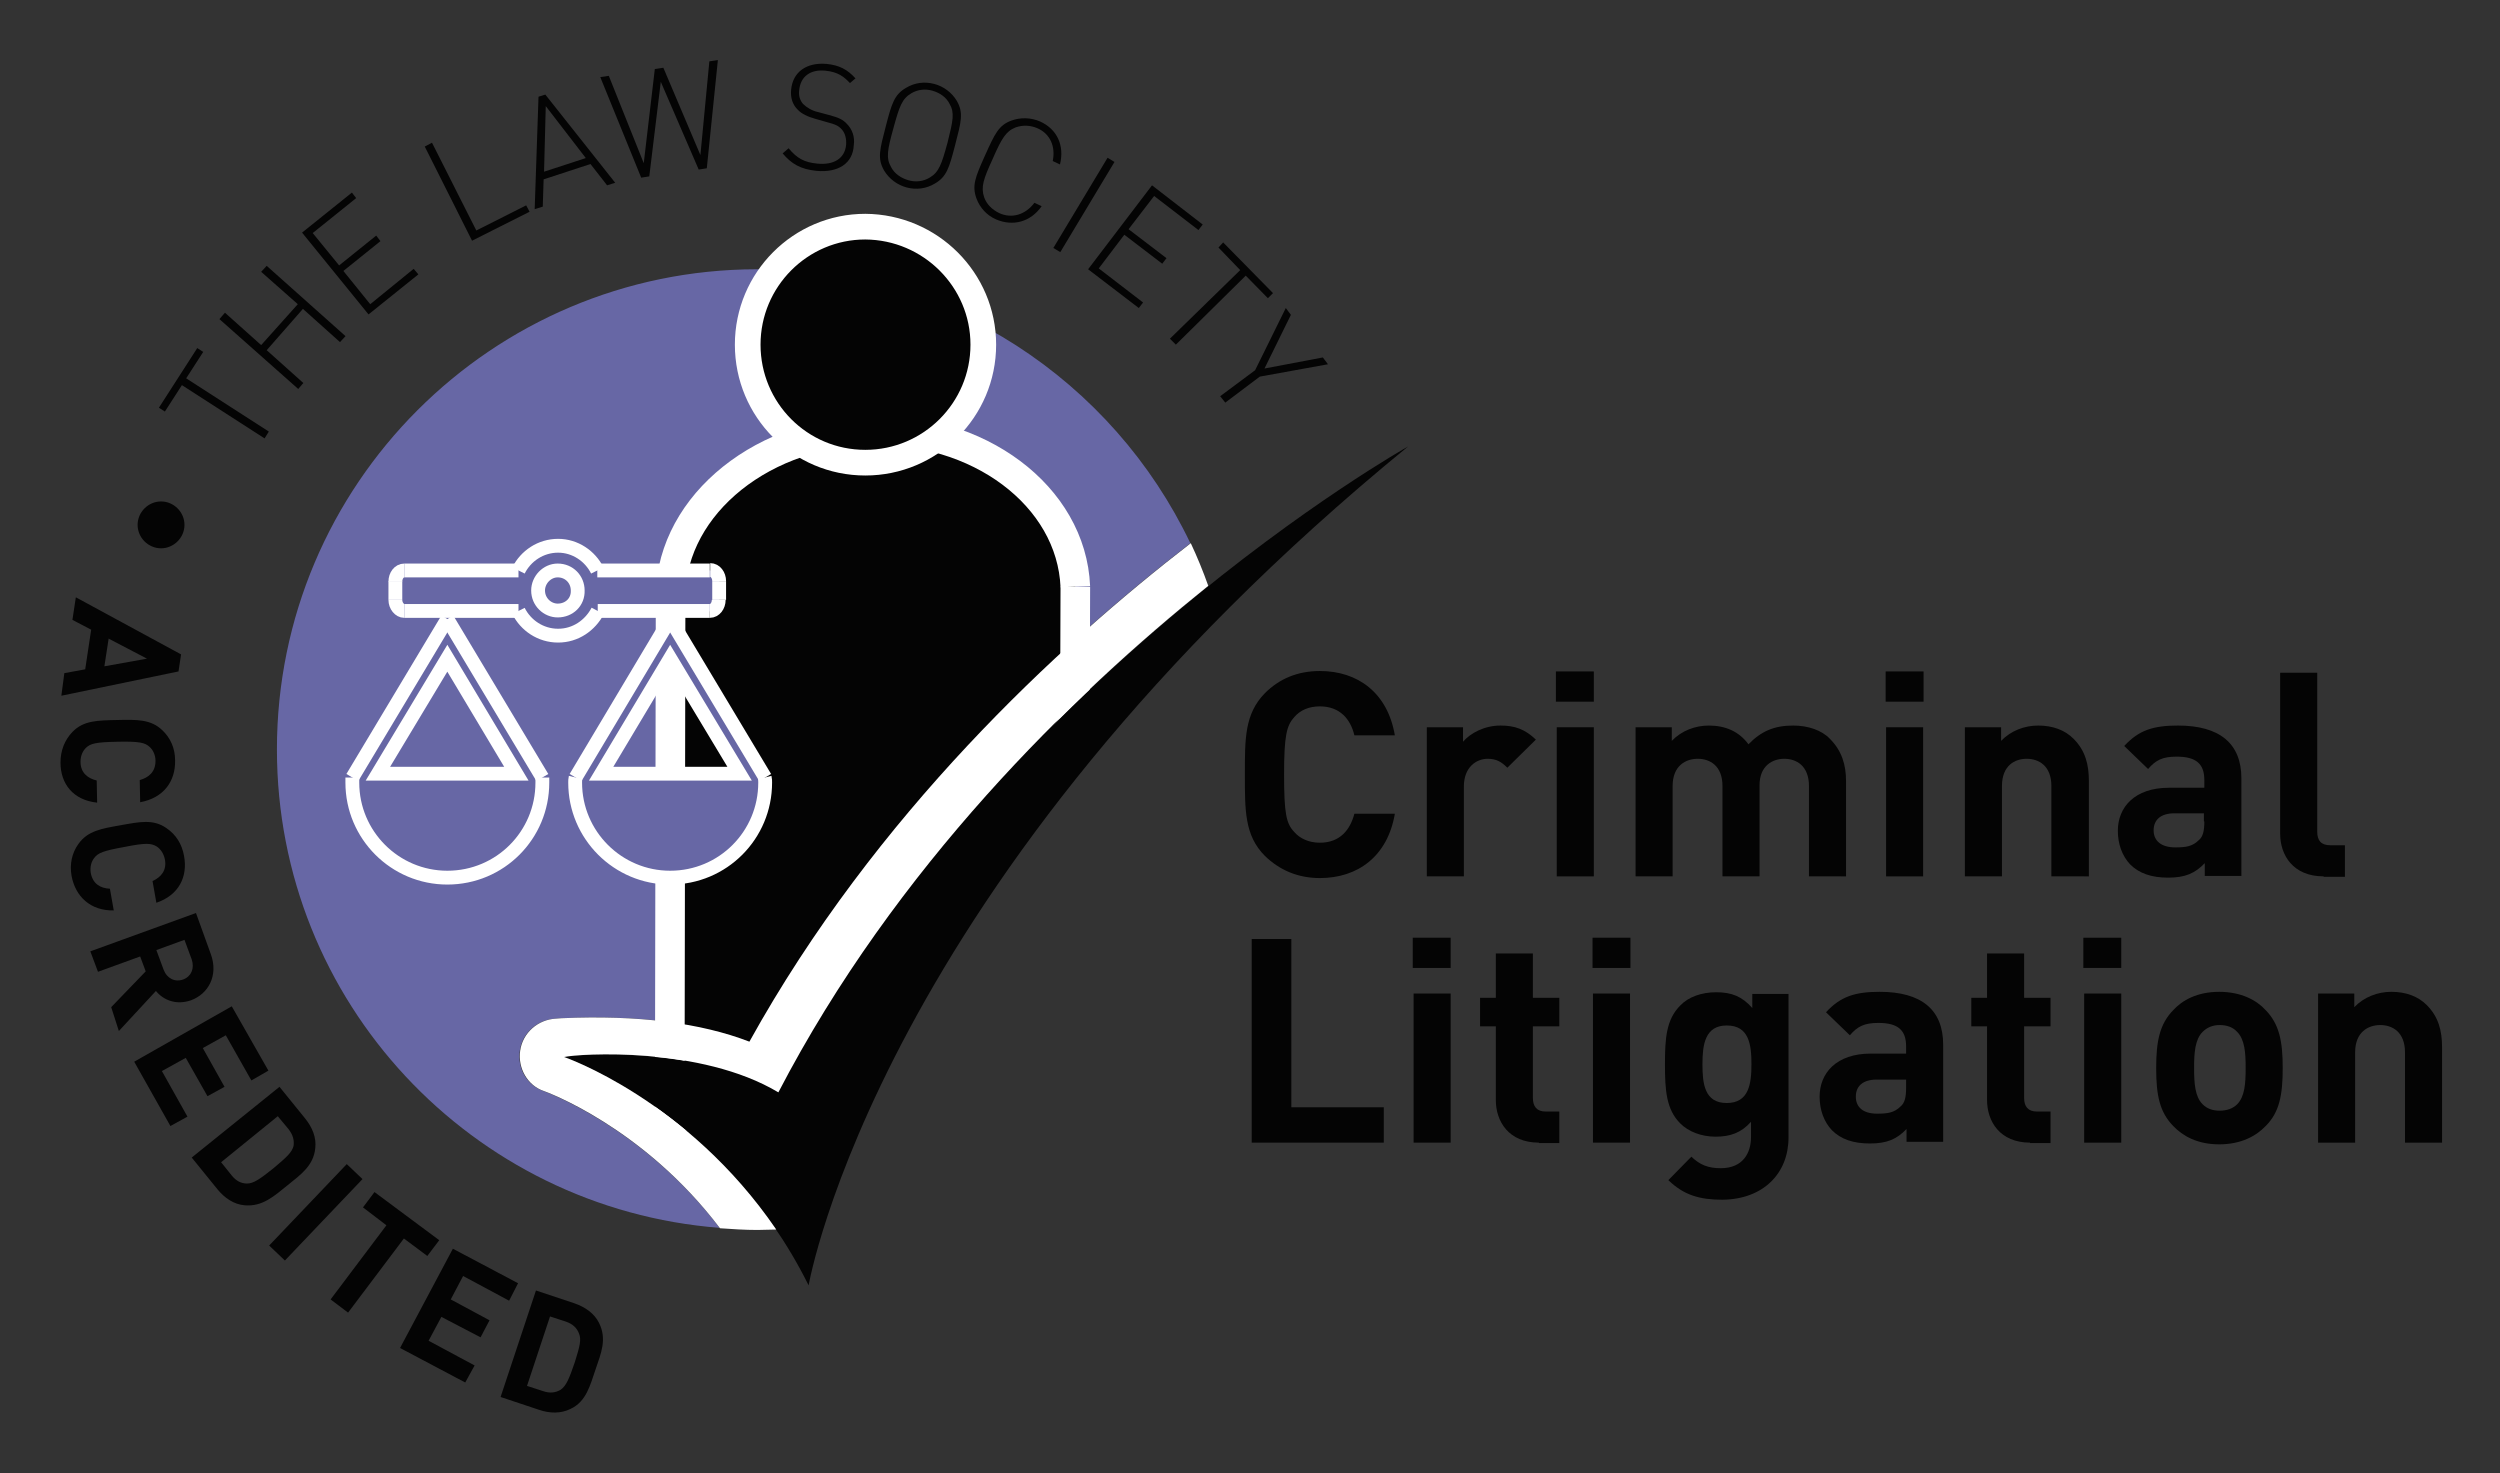<?xml version="1.0" encoding="utf-8"?>
<!-- Generator: Adobe Illustrator 22.0.1, SVG Export Plug-In . SVG Version: 6.00 Build 0)  -->
<svg version="1.1" id="Layer_1" xmlns="http://www.w3.org/2000/svg" xmlns:xlink="http://www.w3.org/1999/xlink" x="0px" y="0px"
	 viewBox="0 0 586.8 345.8" style="enable-background:new 0 0 586.8 345.8;" xml:space="preserve">
<rect x="0" y="0" width="586.8" height="345.8" fill="#333333" stroke="none"/>
<style type="text/css">
	.st0{fill:#040404;}
	.st1{fill:#6767A5;}
	.st2{fill:none;stroke:#FFFFFF;stroke-width:6.948;stroke-miterlimit:4;}
	.st3{fill:none;stroke:#FFFFFF;stroke-width:6.024;stroke-miterlimit:4;}
	.st4{fill:#FFFFFF;}
	.st5{fill-rule:evenodd;clip-rule:evenodd;fill:#6767A5;}
	.st6{fill:none;stroke:#FFFFFF;stroke-width:3.246;stroke-miterlimit:4;}
</style>
<path class="st0" d="M43.3,123.2c0,3-2.5,5.5-5.5,5.5c-3,0-5.5-2.5-5.5-5.5c0-3,2.5-5.5,5.5-5.5C40.8,117.7,43.3,120.2,43.3,123.2"
	/>
<polygon class="st0" points="43.7,88.8 63.1,101.3 62.1,102.9 42.7,90.4 38.7,96.6 37.3,95.7 46.3,81.7 47.7,82.6 "/>
<polygon class="st0" points="79.8,80.3 71.1,72.5 62.6,82.2 71.2,89.9 70,91.3 51.5,74.9 52.8,73.4 61.3,81 69.9,71.4 61.3,63.8 
	62.6,62.4 81.1,78.9 "/>
<polygon class="st0" points="86.5,73.8 70.9,54.6 82.6,45.2 83.6,46.5 73.4,54.7 79.6,62.3 88.3,55.3 89.3,56.6 80.6,63.6 
	86.9,71.4 97.1,63.1 98.2,64.4 "/>
<polygon class="st0" points="110.8,56.5 99.7,34.4 101.4,33.5 111.8,54.1 123.5,48.2 124.3,49.7 "/>
<path class="st0" d="M137.5,37.1L137.5,37.1l-9.8,3.2l0.4-15.4L137.5,37.1z M144.4,42.9l-16.4-20.7l-1.6,0.5l-0.9,26.4l1.9-0.6
	l0.2-6.4l11-3.6l3.9,5L144.4,42.9z"/>
<polygon class="st0" points="165.9,39.5 164,39.8 155.1,19.2 152.4,41.4 150.5,41.7 140.9,18.1 142.9,17.8 151.1,38.3 153.7,16.2 
	155.7,15.9 164.4,36.4 166.5,14.4 168.5,14.1 "/>
<path class="st0" d="M191.6,40.1c-3.7-0.4-5.8-1.6-7.9-4.1l1.4-1.2c2,2.4,3.7,3.3,6.7,3.6c3.9,0.4,6.5-1.2,6.8-4.4
	c0.1-1.4-0.2-2.7-1-3.6c-0.8-0.9-1.5-1.2-3.4-1.7l-2.8-0.8c-1.8-0.5-3.3-1.2-4.2-2.2c-1.2-1.2-1.7-2.8-1.5-4.7
	c0.4-4.1,3.6-6.4,8.3-6c3,0.3,4.9,1.3,6.8,3.4l-1.3,1.1c-1.4-1.5-2.8-2.6-5.7-2.9c-3.6-0.4-5.9,1.4-6.2,4.5
	c-0.2,1.4,0.2,2.5,0.9,3.3c0.8,0.8,2.1,1.6,3.5,1.9l2.6,0.7c2.3,0.6,3.3,1.1,4.2,2.1c1.2,1.2,1.9,3,1.6,5
	C200.2,38.3,196.8,40.6,191.6,40.1"/>
<path class="st0" d="M222.4,33.5L222.4,33.5c-1.4,5.1-2,6.9-4.2,8.2c-1.5,0.9-3.3,1.1-5,0.6c-1.7-0.5-3.2-1.5-4-3
	c-1.3-2.2-0.9-4.1,0.5-9.2c1.4-5.1,2-6.9,4.2-8.2c1.5-0.9,3.3-1.1,5-0.6c1.7,0.5,3.2,1.5,4,3.1C224.1,26.5,223.7,28.3,222.4,33.5
	 M224.2,34c1.4-5.4,2-7.5,0.4-10.3c-1.2-2-3.1-3.4-5.3-4c-2.3-0.6-4.6-0.3-6.6,0.9c-2.8,1.6-3.4,3.7-4.8,9.1
	c-1.4,5.4-2,7.5-0.4,10.3c1.2,2,3.1,3.4,5.3,4c2.3,0.6,4.6,0.3,6.6-0.9C222.2,41.5,222.8,39.4,224.2,34z"/>
<path class="st0" d="M233.8,51.5c-2.1-0.9-3.8-2.7-4.6-4.9c-1.1-3-0.3-5,2-10.1c2.3-5.1,3.2-7.1,6.2-8.2c2.2-0.8,4.6-0.7,6.7,0.2
	c4,1.8,5.8,5.6,4.7,10.1l-1.7-0.8c0.7-3.4-0.6-6.4-3.6-7.7c-1.6-0.7-3.4-0.8-5.1-0.2c-2.3,0.9-3.3,2.6-5.4,7.4c-2.2,4.8-2.8,6.6-2,9
	c0.6,1.7,1.9,2.9,3.5,3.7c3,1.4,6.2,0.4,8.3-2.4l1.7,0.8C241.9,52.1,237.8,53.2,233.8,51.5"/>
<rect x="242" y="47.1" transform="matrix(0.515 -0.857 0.857 0.515 82.248 241.341)" class="st0" width="24.7" height="1.9"/>
<polygon class="st0" points="255.4,63.2 270.4,43.5 282.3,52.7 281.3,54 270.9,46 264.9,53.8 273.8,60.6 272.8,61.9 263.9,55.1 
	257.9,63 268.3,71 267.3,72.3 "/>
<polygon class="st0" points="292.4,64.7 276,80.9 274.6,79.5 291.1,63.4 286,58.1 287.1,56.9 298.8,68.8 297.6,70 "/>
<polygon class="st0" points="295.7,88.4 287.6,94.5 286.4,93 294.6,86.9 301.8,72.3 303,73.9 296.8,86.5 310.5,83.9 311.7,85.5 "/>
<path class="st0" d="M24.5,156.4L24.5,156.4l1-6.5l9,4.7L24.5,156.4z M14.4,163.3l27.5-5.7l0.6-4l-24.7-13.4l-0.8,5.3l4.4,2.3
	l-1.4,9.3l-4.9,0.9L14.4,163.3z"/>
<path class="st0" d="M14.2,179c0-2.9,1-5.3,2.8-7.2c2.6-2.7,5.9-2.7,10.5-2.8c4.6-0.1,7.9-0.2,10.6,2.4c1.9,1.8,3,4.2,3,7.1
	c0.1,4.9-2.7,8.8-8.2,9.8l-0.1-5.2c2.1-0.6,3.7-1.9,3.7-4.5c0-1.4-0.6-2.6-1.4-3.3c-1.1-1-2.4-1.3-7.5-1.2c-5.1,0.1-6.3,0.4-7.4,1.4
	c-0.8,0.8-1.3,1.9-1.3,3.3c0,2.6,1.7,3.9,3.8,4.4l0.1,5.2C17.1,187.8,14.2,183.9,14.2,179"/>
<path class="st0" d="M16.8,205.6c-0.5-2.8,0.1-5.4,1.6-7.5c2.2-3.1,5.4-3.6,9.9-4.4c4.5-0.8,7.7-1.5,10.8,0.7
	c2.2,1.5,3.6,3.7,4.1,6.5c0.9,4.9-1.2,9.2-6.5,11l-0.9-5.1c2-0.9,3.4-2.5,2.9-5.1c-0.3-1.4-1-2.4-1.9-3c-1.3-0.8-2.6-0.9-7.6,0.1
	c-5,0.9-6.2,1.4-7.1,2.6c-0.7,0.9-1,2.1-0.8,3.5c0.5,2.6,2.3,3.6,4.5,3.7l0.9,5.1C21.2,213.8,17.7,210.4,16.8,205.6"/>
<path class="st0" d="M43,229.9L43,229.9c-1.9,0.7-3.8-0.2-4.6-2.3l-1.7-4.6l6.6-2.4l1.7,4.6C45.7,227.3,44.9,229.2,43,229.9
	 M27.9,242l8.7-9.4c1.7,2.1,4.7,3.4,8.2,2.2c4.1-1.5,6.5-5.8,4.7-10.8l-3.5-9.7l-24.8,9l1.8,4.8l9.9-3.6l1.3,3.5l-8.1,8.4L27.9,242z
	"/>
<polygon class="st0" points="31.5,249.2 54.4,236.2 63,251.3 59,253.6 53,243 47.6,246 52.7,255.1 48.7,257.3 43.6,248.3 38,251.4 
	44,262.1 40,264.3 "/>
<path class="st0" d="M64.2,274.2L64.2,274.2c-3.1,2.5-4.7,3.6-6.2,3.6c-1.4,0-2.6-0.6-3.7-2l-2.4-3l13.3-10.8l2.5,3
	c1.1,1.4,1.4,2.7,1.2,4C68.5,270.5,67.3,271.6,64.2,274.2 M67.5,278.2c3.1-2.5,6.1-4.6,6.5-8.7c0.3-2.5-0.7-4.9-2.4-7l-6-7.4
	L45,271.7l6,7.4c1.7,2.1,3.9,3.6,6.4,3.8C61.6,283.3,64.4,280.7,67.5,278.2z"/>
<rect x="60.9" y="282" transform="matrix(0.69 -0.724 0.724 0.69 -183.012 141.862)" class="st0" width="26.4" height="5.1"/>
<polygon class="st0" points="94.8,290.7 81.7,308.1 77.6,305 90.7,287.6 85.2,283.4 87.9,279.8 103.1,291.1 100.3,294.8 "/>
<polygon class="st0" points="93.9,316.4 106.3,293.1 121.6,301.2 119.5,305.3 108.7,299.5 105.8,305 114.9,309.9 112.8,313.9 
	103.6,309.1 100.6,314.7 111.4,320.5 109.2,324.5 "/>
<path class="st0" d="M134.9,319.8L134.9,319.8c-1.3,3.8-2,5.5-3.3,6.4c-1.2,0.7-2.5,0.9-4.2,0.3l-3.7-1.2l5.4-16.3l3.7,1.2
	c1.7,0.6,2.6,1.5,3.1,2.8C136.5,314.4,136.1,316,134.9,319.8 M139.8,321.4c1.3-3.8,2.7-7.1,0.8-10.9c-1.1-2.2-3.2-3.7-5.8-4.6l-9-3
	l-8.3,25l9,3c2.6,0.9,5.2,0.9,7.4-0.2C137.6,329,138.5,325.2,139.8,321.4z"/>
<path class="st1" d="M127.6,256.1c-4-1.4-6.2-5.4-5.6-9.5c0.6-4.2,4.2-7.3,8.4-7.5l1.3-0.1c17.9-0.8,32.7,1,44.1,5.5
	c29.7-53.4,72.4-92.9,103.6-117c-18.1-38-56.9-64.3-101.8-64.3C115.5,63.3,65,113.7,65,175.9c0,59.3,45.8,107.8,103.9,112.3
	C150.9,264.5,127.8,256.2,127.6,256.1"/>
<path class="st0" d="M309.8,206.1c-5.2,0-9.5-1.9-12.9-5.2c-4.8-4.8-4.7-10.8-4.7-19.1c0-8.3-0.1-14.2,4.7-19.1
	c3.4-3.4,7.7-5.2,12.9-5.2c8.9,0,15.9,5.1,17.6,15.1h-9.5c-0.9-3.8-3.4-6.8-8.1-6.8c-2.6,0-4.6,0.9-6,2.5c-1.8,2-2.4,4.3-2.4,13.5
	c0,9.2,0.5,11.5,2.4,13.5c1.3,1.5,3.4,2.5,6,2.5c4.7,0,7.1-3,8.1-6.8h9.5C325.7,201,318.7,206.1,309.8,206.1"/>
<path class="st0" d="M353.8,180.2c-1.3-1.3-2.5-2.1-4.6-2.1c-2.7,0-5.6,2-5.6,6.5v21.1h-8.7v-35h8.5v3.4c1.7-2,5-3.8,8.8-3.8
	c3.4,0,5.8,0.9,8.3,3.3L353.8,180.2z"/>
<path class="st0" d="M365.2,157.6L365.2,157.6h8.9v7.1h-8.9V157.6z M365.4,170.7h8.7v35h-8.7V170.7z"/>
<path class="st0" d="M424.6,205.7v-21.2c0-4.8-3-6.4-5.8-6.4c-2.7,0-5.8,1.6-5.8,6.2v21.4h-8.7v-21.2c0-4.8-3-6.4-5.8-6.4
	c-2.8,0-5.9,1.6-5.9,6.4v21.2h-8.7v-35h8.5v3.2c2.3-2.4,5.5-3.6,8.7-3.6c3.9,0,7.1,1.4,9.3,4.4c3-3.1,6.1-4.4,10.5-4.4
	c3.5,0,6.7,1.1,8.6,3.1c2.8,2.8,3.8,6.1,3.8,9.9v22.4H424.6z"/>
<path class="st0" d="M442.6,157.6L442.6,157.6h8.9v7.1h-8.9V157.6z M442.7,170.7h8.7v35h-8.7V170.7z"/>
<path class="st0" d="M481.5,205.7v-21.2c0-4.8-3-6.4-5.8-6.4c-2.8,0-5.8,1.6-5.8,6.4v21.2h-8.7v-35h8.5v3.2c2.3-2.4,5.5-3.6,8.7-3.6
	c3.5,0,6.3,1.1,8.3,3.1c2.8,2.8,3.6,6.1,3.6,9.9v22.4H481.5z"/>
<path class="st0" d="M517.4,192.8L517.4,192.8c0,2.2-0.3,3.6-1.3,4.4c-1.5,1.5-3.1,1.7-5.5,1.7c-3.4,0-5.1-1.6-5.1-4
	c0-2.5,1.7-4,4.9-4h6.9V192.8z M526.1,205.7v-23c0-8.2-5.1-12.4-14.9-12.4c-5.8,0-9.2,1.1-12.6,4.8l5.6,5.4c1.8-2.1,3.4-2.9,6.7-2.9
	c4.6,0,6.5,1.7,6.5,5.5v1.8h-8.3c-8.1,0-12,4.6-12,10.1c0,3.1,1,5.9,2.9,7.9c2.1,2.1,5,3.1,8.9,3.1c4,0,6.3-1,8.6-3.4v3H526.1z"/>
<path class="st0" d="M545.4,205.7c-7.2,0-10.2-5-10.2-10v-37.8h8.7v37.3c0,2.1,0.9,3.2,3.1,3.2h3.4v7.4H545.4z"/>
<polygon class="st0" points="293.8,268.2 293.8,220.4 303.1,220.4 303.1,259.9 324.8,259.9 324.8,268.2 "/>
<path class="st0" d="M331.6,220.1L331.6,220.1h8.9v7.1h-8.9V220.1z M331.8,233.2h8.7v35h-8.7V233.2z"/>
<path class="st0" d="M361.2,268.2c-7.1,0-10.1-5-10.1-10v-17.3h-3.7v-6.7h3.7v-10.4h8.7v10.4h6.2v6.7h-6.2v16.8c0,2,0.9,3.2,3,3.2
	h3.2v7.4H361.2z"/>
<path class="st0" d="M373.8,220.1L373.8,220.1h8.9v7.1h-8.9V220.1z M373.9,233.2h8.7v35h-8.7V233.2z"/>
<path class="st0" d="M411.1,249.8L411.1,249.8c0,4.6-0.6,9.1-5.8,9.1c-5.2,0-5.7-4.5-5.7-9.1c0-4.6,0.6-9.1,5.7-9.1
	C410.5,240.7,411.1,245.1,411.1,249.8 M419.8,267v-33.7h-8.5v3.3c-2.4-2.7-4.8-3.7-8.5-3.7c-3.4,0-6.5,1.1-8.4,3.1
	c-3.3,3.3-3.6,7.7-3.6,13.8c0,6.1,0.3,10.6,3.6,13.9c1.9,1.9,4.9,3.1,8.3,3.1c3.4,0,6-0.9,8.3-3.5v3.6c0,3.6-1.8,7.3-7.1,7.3
	c-3,0-4.9-0.8-6.9-2.7l-5.4,5.5c3.6,3.5,7.3,4.6,12.7,4.6C413.9,281.5,419.8,275.4,419.8,267z"/>
<path class="st0" d="M447.4,255.3L447.4,255.3c0,2.2-0.3,3.6-1.3,4.4c-1.5,1.5-3.1,1.7-5.5,1.7c-3.4,0-5-1.6-5-4c0-2.5,1.7-4,4.9-4
	h6.9V255.3z M456.1,268.2v-23c0-8.2-5.1-12.4-14.9-12.4c-5.8,0-9.2,1.1-12.6,4.8l5.6,5.4c1.8-2.1,3.4-2.9,6.7-2.9
	c4.6,0,6.5,1.7,6.5,5.5v1.7h-8.3c-8.1,0-12,4.6-12,10.1c0,3.1,1,5.9,2.9,7.9c2.1,2.1,5,3.1,8.9,3.1c4,0,6.3-1,8.6-3.4v3H456.1z"/>
<path class="st0" d="M476.5,268.2c-7.1,0-10.1-5-10.1-10v-17.3h-3.7v-6.7h3.7v-10.4h8.7v10.4h6.2v6.7h-6.2v16.8c0,2,0.9,3.2,3,3.2
	h3.2v7.4H476.5z"/>
<path class="st0" d="M489,220.1L489,220.1h8.9v7.1H489V220.1z M489.2,233.2h8.7v35h-8.7V233.2z"/>
<path class="st0" d="M527.1,250.7L527.1,250.7c0,3.6-0.2,6.7-2,8.5c-1,1-2.4,1.5-4.1,1.5s-3-0.5-4-1.5c-1.8-1.8-2-4.9-2-8.5
	c0-3.6,0.2-6.7,2-8.5c1-1,2.3-1.6,4-1.6s3.1,0.5,4.1,1.6C526.9,244,527.1,247.1,527.1,250.7 M535.8,250.7c0-6.3-0.8-10.3-4-13.6
	c-2.1-2.3-5.7-4.3-10.9-4.3c-5.2,0-8.7,2-10.8,4.3c-3.2,3.3-4,7.3-4,13.6c0,6.4,0.8,10.3,4,13.6c2.2,2.3,5.6,4.3,10.8,4.3
	c5.2,0,8.7-2,10.9-4.3C535,261.1,535.8,257.1,535.8,250.7z"/>
<path class="st0" d="M564.5,268.2v-21.2c0-4.8-3-6.4-5.8-6.4c-2.8,0-5.9,1.6-5.9,6.4v21.2h-8.7v-35h8.5v3.2c2.3-2.4,5.5-3.6,8.7-3.6
	c3.5,0,6.3,1.1,8.3,3.1c2.8,2.8,3.6,6.1,3.6,9.9v22.4H564.5z"/>
<path class="st0" d="M252.4,137.7c-0.9-21.3-22.8-37.7-49-36.7c-26.2,1-46.8,19.1-46,40.4l-0.2,120.6h26.1l69-92.5L252.4,137.7z"/>
<path class="st2" d="M252.4,137.7c-0.9-21.3-22.8-37.7-49-36.7c-26.2,1-46.8,19.1-46,40.4"/>
<polyline class="st2" points="157.4,141.4 157.2,261.9 183.3,261.9 252.3,169.4 252.4,137.7 "/>
<path class="st0" d="M230.8,80.9c0,15.3-12.4,27.7-27.7,27.7c-15.3,0-27.6-12.4-27.6-27.7c0-15.3,12.4-27.7,27.6-27.7
	C218.4,53.3,230.8,65.7,230.8,80.9"/>
<path class="st3" d="M230.8,80.9c0,15.3-12.4,27.7-27.7,27.7c-15.3,0-27.6-12.4-27.6-27.7c0-15.3,12.4-27.7,27.6-27.7
	C218.4,53.3,230.8,65.7,230.8,80.9"/>
<path class="st0" d="M132.4,248.1c0,0,37.1,12.7,57.4,53.6c0,0,16.4-95.3,140.7-196.9c0,0-97.3,54.6-147.8,151.7
	C164.4,245.5,135.9,247.4,132.4,248.1"/>
<path class="st4" d="M132.4,248.1c3.5-0.8,32.1-2.6,50.3,8.3c27.5-52.9,68.9-93.2,100.9-118.9c-1.2-3.4-2.6-6.8-4.1-10
	c-31.2,24.1-74,63.6-103.6,117c-11.4-4.4-26.2-6.3-44.1-5.5l-1.3,0.1c-4.2,0.2-7.8,3.3-8.4,7.5c-0.6,4.1,1.7,8.2,5.6,9.5
	c0.3,0.1,23.3,8.4,41.3,32.2c2.9,0.2,5.8,0.4,8.8,0.4c1.5,0,2.9-0.1,4.4-0.1C161.3,258,132.4,248.1,132.4,248.1"/>
<path class="st5" d="M105,145.3L105,145.3l-22.3,37.2c0,0.4,0,0.8,0,1.2c0,12.3,10,22.3,22.3,22.3c12.4,0,22.3-10,22.3-22.3
	c0-0.4,0-0.8,0-1.2L105,145.3z M88.7,181.6l16.3-27.2l16.2,27.2H88.7z"/>
<polygon class="st6" points="88.7,181.6 105,154.5 121.2,181.6 "/>
<line class="st6" x1="105" y1="145.3" x2="82.7" y2="182.5"/>
<path class="st6" d="M82.7,182.5c0,0.4,0,0.8,0,1.2c0,12.3,10,22.3,22.3,22.3c12.4,0,22.3-10,22.3-22.3c0-0.4,0-0.8,0-1.2"/>
<line class="st6" x1="127.3" y1="182.5" x2="105" y2="145.3"/>
<path class="st5" d="M157.3,145.3L157.3,145.3l-22.3,37.2c-0.1,0.4-0.1,0.8-0.1,1.2c0,12.3,10,22.3,22.3,22.3
	c12.4,0,22.3-10,22.3-22.3c0-0.4,0-0.8-0.1-1.2L157.3,145.3z M141.1,181.6l16.2-27.2l16.3,27.2H141.1z"/>
<polygon class="st6" points="141.1,181.6 157.3,154.5 173.6,181.6 "/>
<line class="st6" x1="157.3" y1="145.3" x2="135.1" y2="182.5"/>
<path class="st6" d="M135.1,182.5c-0.1,0.4-0.1,0.8-0.1,1.2c0,12.3,10,22.3,22.3,22.3c12.4,0,22.3-10,22.3-22.3c0-0.4,0-0.8-0.1-1.2
	"/>
<line class="st6" x1="179.6" y1="182.5" x2="157.3" y2="145.3"/>
<path class="st5" d="M166.6,133.9L166.6,133.9h-26.4c-1.7-3.4-5.2-5.8-9.2-5.8c-4.1,0-7.6,2.4-9.3,5.8H94.9c-1.2,0-2.1,1.2-2.1,2.6
	v4.4c0,1.4,1,2.6,2.1,2.6h26.8c1.7,3.4,5.2,5.8,9.3,5.8c4.1,0,7.5-2.4,9.3-5.8h26.4c1.2,0,2.1-1.2,2.1-2.6v-4.4
	C168.8,135,167.8,133.9,166.6,133.9 M130.9,143.3c-2.4,0-4.6-2-4.6-4.7c0-2.5,2.1-4.7,4.6-4.7c2.7,0,4.7,2.1,4.7,4.7
	C135.7,141.3,133.6,143.3,130.9,143.3z"/>
<path class="st6" d="M130.9,143.3c-2.4,0-4.6-2-4.6-4.7c0-2.5,2.1-4.7,4.6-4.7c2.7,0,4.7,2.1,4.7,4.7
	C135.7,141.3,133.6,143.3,130.9,143.3"/>
<line class="st6" x1="166.6" y1="133.9" x2="140.2" y2="133.9"/>
<path class="st6" d="M140.2,133.9c-1.7-3.4-5.2-5.8-9.2-5.8c-4.1,0-7.6,2.4-9.3,5.8"/>
<line class="st6" x1="121.7" y1="133.9" x2="94.9" y2="133.9"/>
<path class="st6" d="M94.9,133.9c-1.2,0-2.1,1.2-2.1,2.6"/>
<line class="st6" x1="92.8" y1="136.4" x2="92.8" y2="140.8"/>
<path class="st6" d="M92.8,140.8c0,1.4,1,2.6,2.1,2.6"/>
<line class="st6" x1="94.9" y1="143.4" x2="121.7" y2="143.4"/>
<path class="st6" d="M121.7,143.4c1.7,3.4,5.2,5.8,9.3,5.8c4.1,0,7.5-2.4,9.3-5.8"/>
<line class="st6" x1="140.3" y1="143.4" x2="166.6" y2="143.4"/>
<path class="st6" d="M166.6,143.4c1.2,0,2.1-1.2,2.1-2.6"/>
<line class="st6" x1="168.8" y1="140.8" x2="168.8" y2="136.4"/>
<path class="st6" d="M168.8,136.4c0-1.4-0.9-2.6-2.1-2.6"/>
</svg>
